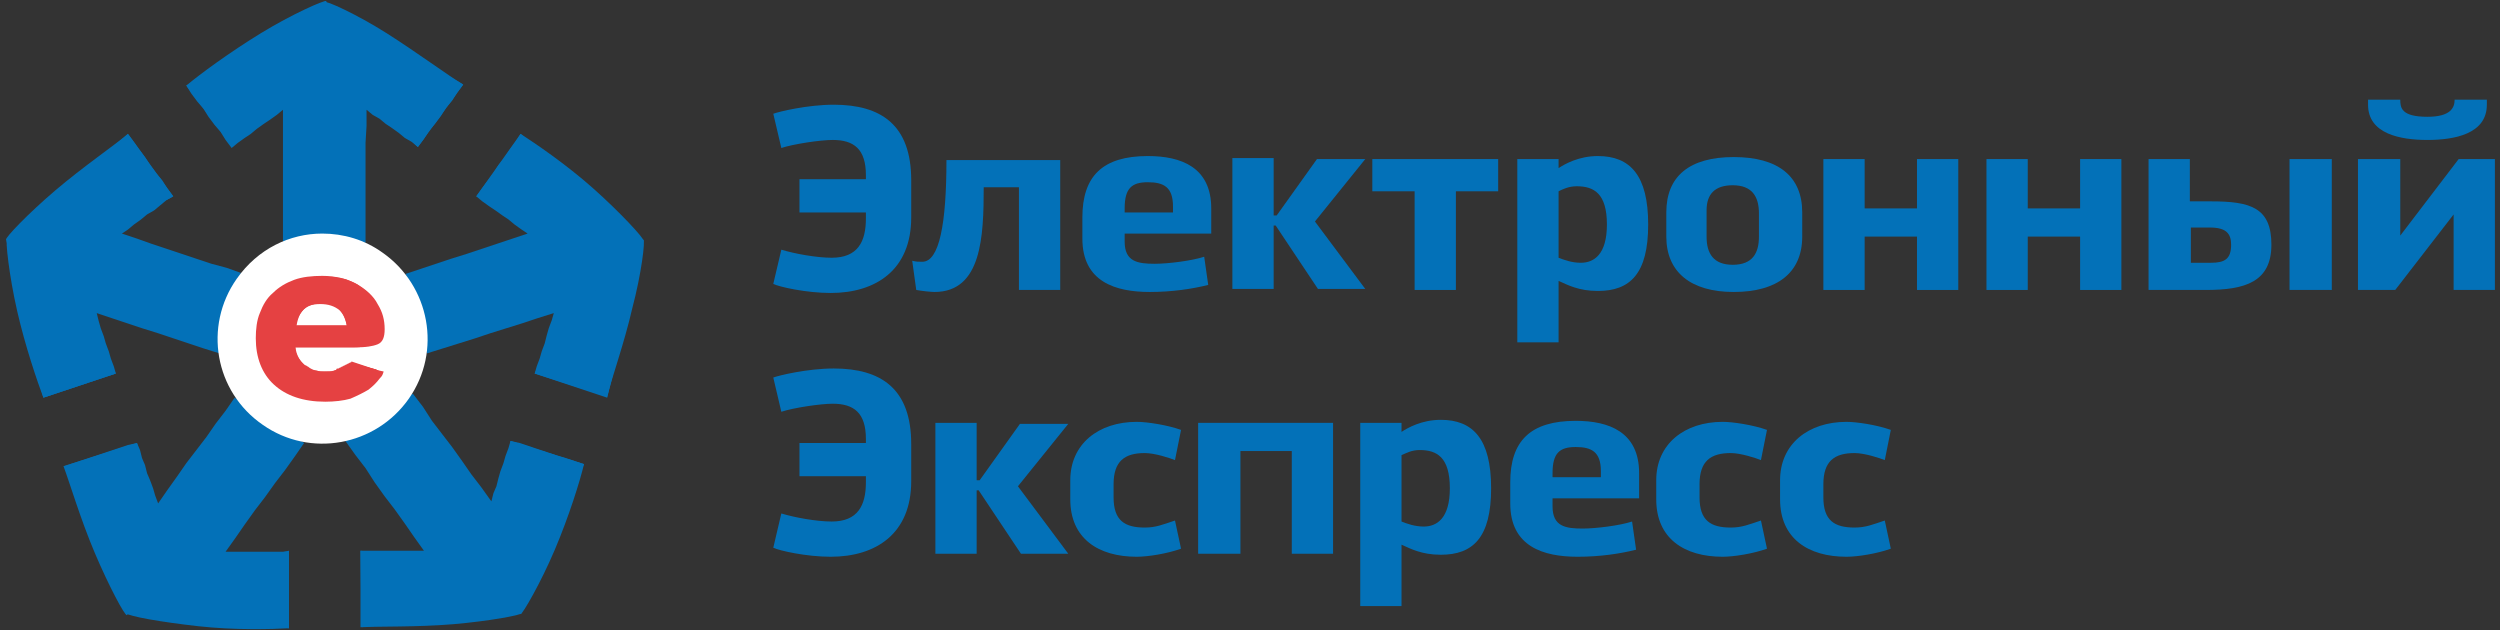 <svg width="238" height="60" viewBox="0 0 238 60" fill="none" xmlns="http://www.w3.org/2000/svg">
<rect x="0" y="0" width="238" height="60" fill="#333333" stroke="none"/>
<g clip-path="url(#clip0)">
<path d="M82.53 20.224H76.109V17.061H82.434V16.677C82.434 14.185 81.284 13.323 79.272 13.323C78.121 13.323 75.534 13.706 74.383 14.089L73.617 10.831C74.096 10.639 76.875 9.968 79.367 9.968C83.872 9.968 86.748 11.885 86.748 17.157V20.703C86.748 25.687 83.393 27.891 79.08 27.891C76.78 27.891 74.192 27.316 73.617 27.029L74.383 23.77C75.629 24.153 77.738 24.537 79.176 24.537C81.668 24.537 82.434 23.003 82.434 20.799V20.224H82.53Z" fill="#0371B8"/>
<path d="M100.933 15.144V27.604H97.003V17.828H93.649C93.649 22.524 93.457 27.796 88.952 27.796C88.665 27.796 87.706 27.7 87.227 27.604L86.843 24.824C87.227 24.92 87.418 24.92 87.802 24.92C89.431 24.92 90.102 21.278 90.102 15.24H100.933V15.144Z" fill="#0371B8"/>
<path d="M115.022 27.125C113.489 27.508 111.572 27.796 109.463 27.796C106.205 27.796 103.042 26.837 103.042 22.716V20.703C103.042 16.773 104.958 14.856 109.272 14.856C112.435 14.856 115.31 15.911 115.31 19.84V22.236H107.067V23.003C107.067 24.92 108.313 25.112 109.943 25.112C111.189 25.112 113.489 24.824 114.639 24.441L115.022 27.125ZM107.067 20.224H111.668V19.649C111.668 17.828 110.805 17.348 109.272 17.348C107.738 17.348 107.067 17.923 107.067 19.84V20.224Z" fill="#0371B8"/>
<path d="M121.348 20.511H121.54L125.374 15.144H129.974L125.182 21.086L129.974 27.508H125.47L121.444 21.47H121.252V27.508H117.323V15.048H121.252V20.511H121.348Z" fill="#0371B8"/>
<path d="M130.645 15.144H142.626V18.211H138.601V27.604H134.671V18.211H130.645V15.144Z" fill="#0371B8"/>
<path d="M144.447 32.588V15.144H148.377V16.006C148.952 15.623 150.294 14.856 152.115 14.856C155.182 14.856 156.907 16.677 156.907 21.374C156.907 26.07 155.182 27.7 152.115 27.7C150.294 27.7 149.24 27.125 148.377 26.741V32.588H144.447ZM148.377 18.211V24.537C148.856 24.728 149.623 25.016 150.486 25.016C151.732 25.016 152.978 24.249 152.978 21.374C152.978 18.403 151.732 17.732 150.102 17.732C149.335 17.732 148.76 18.019 148.377 18.211Z" fill="#0371B8"/>
<path d="M158.633 20.224C158.633 16.773 160.837 14.952 165.054 14.952C169.272 14.952 171.572 16.773 171.572 20.224V22.524C171.572 25.974 169.176 27.796 165.054 27.796C160.933 27.796 158.633 25.879 158.633 22.524V20.224ZM162.466 22.524C162.466 24.153 163.137 25.208 164.959 25.208C166.875 25.208 167.451 24.058 167.451 22.524V20.32C167.451 18.69 166.78 17.636 164.959 17.636C163.233 17.636 162.466 18.498 162.466 20.032V22.524Z" fill="#0371B8"/>
<path d="M186.428 15.144V27.604H182.498V22.524H177.514V27.604H173.585V15.144H177.514V19.84H182.498V15.144H186.428Z" fill="#0371B8"/>
<path d="M201.955 15.144V27.604H198.026V22.524H193.042V27.604H189.112V15.144H193.042V19.84H198.026V15.144H201.955Z" fill="#0371B8"/>
<path d="M204.543 15.144H208.473V19.169H210.486C214.224 19.169 216.237 19.744 216.237 23.291C216.237 26.837 213.744 27.604 210.006 27.604H204.543V15.144ZM208.569 21.661V25.016H210.486C211.828 25.016 212.403 24.633 212.403 23.291C212.403 22.236 211.923 21.661 210.39 21.661H208.569ZM217.962 15.144H221.987V27.604H217.962V15.144Z" fill="#0371B8"/>
<path d="M228.505 15.144V22.428L234.064 15.144H237.514V27.604H233.585V20.415L228.026 27.604H224.479V15.144H228.505ZM228.505 9.489C228.505 10.256 228.601 11.118 231.093 11.118C233.297 11.118 233.681 10.256 233.681 9.489H236.748V9.968C236.748 12.748 233.681 13.323 231.093 13.323C228.505 13.323 225.438 12.748 225.438 9.968V9.489H228.505Z" fill="#0371B8"/>
<path d="M82.53 45.336H76.109V42.172H82.434V41.789C82.434 39.297 81.284 38.434 79.272 38.434C78.121 38.434 75.534 38.818 74.383 39.201L73.617 35.943C74.096 35.751 76.875 35.08 79.367 35.08C83.872 35.08 86.748 36.997 86.748 42.268V45.815C86.748 50.799 83.393 53.003 79.08 53.003C76.78 53.003 74.192 52.428 73.617 52.141L74.383 48.882C75.629 49.265 77.738 49.649 79.176 49.649C81.668 49.649 82.434 48.115 82.434 45.91V45.336H82.53Z" fill="#0371B8"/>
<path d="M93.073 45.719H93.265L97.099 40.351H101.7L96.907 46.294L101.7 52.716H97.195L93.169 46.677H92.978V52.716H89.048V40.256H92.978V45.719H93.073Z" fill="#0371B8"/>
<path d="M112.435 52.236C111.093 52.716 109.272 53.003 108.217 53.003C104.575 53.003 101.891 51.278 101.891 47.54V45.719C101.891 42.268 104.575 40.16 108.217 40.16C109.176 40.16 111.093 40.447 112.435 40.926L111.859 43.802C111.38 43.61 109.943 43.131 108.984 43.131C107.067 43.131 106.013 43.898 106.013 46.102V47.348C106.013 49.553 107.067 50.224 108.984 50.224C110.038 50.224 110.709 49.936 111.859 49.553L112.435 52.236Z" fill="#0371B8"/>
<path d="M114.064 52.716V40.256H126.907V52.716H122.978V42.939H118.089V52.716H114.064Z" fill="#0371B8"/>
<path d="M129.495 57.7V40.256H133.425V41.118C134 40.735 135.342 39.968 137.163 39.968C140.23 39.968 141.955 41.789 141.955 46.486C141.955 51.182 140.23 52.812 137.163 52.812C135.342 52.812 134.288 52.236 133.425 51.853V57.7H129.495ZM133.425 43.323V49.649C133.904 49.84 134.671 50.128 135.534 50.128C136.78 50.128 138.026 49.361 138.026 46.486C138.026 43.514 136.78 42.843 135.15 42.843C134.383 42.843 133.904 43.131 133.425 43.323Z" fill="#0371B8"/>
<path d="M155.757 52.332C154.224 52.716 152.307 53.003 150.198 53.003C146.939 53.003 143.776 52.045 143.776 47.923V45.911C143.776 41.981 145.693 40.064 150.006 40.064C153.169 40.064 156.045 41.118 156.045 45.048V47.444H147.802V48.211C147.802 50.128 149.048 50.319 150.677 50.319C151.923 50.319 154.224 50.032 155.374 49.649L155.757 52.332ZM147.802 45.431H152.403V44.856C152.403 43.035 151.54 42.556 150.006 42.556C148.473 42.556 147.802 43.131 147.802 45.048V45.431Z" fill="#0371B8"/>
<path d="M168.217 52.236C166.875 52.716 165.054 53.003 164 53.003C160.358 53.003 157.674 51.278 157.674 47.54V45.719C157.674 42.268 160.358 40.16 164 40.16C164.958 40.16 166.875 40.447 168.217 40.926L167.642 43.802C167.163 43.61 165.725 43.131 164.767 43.131C162.85 43.131 161.796 43.898 161.796 46.102V47.348C161.796 49.553 162.85 50.224 164.767 50.224C165.821 50.224 166.492 49.936 167.642 49.553L168.217 52.236Z" fill="#0371B8"/>
<path d="M180.006 52.236C178.665 52.716 176.843 53.003 175.789 53.003C172.147 53.003 169.463 51.278 169.463 47.54V45.719C169.463 42.268 172.147 40.16 175.789 40.16C176.748 40.16 178.665 40.447 180.006 40.926L179.431 43.802C178.952 43.61 177.514 43.131 176.556 43.131C174.639 43.131 173.585 43.898 173.585 46.102V47.348C173.585 49.553 174.639 50.224 176.556 50.224C177.61 50.224 178.281 49.936 179.431 49.553L180.006 52.236Z" fill="#0371B8"/>
<path d="M32.882 41.981L33.84 43.323L34.799 44.569L35.661 45.911L36.62 47.252L37.578 48.498L38.537 49.84L39.399 51.086L40.358 52.428H39.591H38.824H38.057H37.291H36.524H35.757H35.086H34.319V53.387V54.249V55.208V56.07V57.029V57.891V58.85V59.712L36.141 59.521L38.057 59.425L39.974 59.233L41.891 59.041L43.808 58.946L45.725 58.754L47.642 58.562L49.559 58.371L50.326 56.645L51.093 54.824L51.764 53.099L52.53 51.278L53.297 49.457L54.064 47.732L54.831 45.911L55.597 44.185L54.735 43.898L53.872 43.61L52.914 43.323L52.051 43.035L51.188 42.748L50.326 42.46L49.463 42.172L48.601 41.981L48.409 42.652L48.121 43.419L47.93 44.09L47.642 44.856L47.45 45.527L47.259 46.294L46.971 46.965L46.779 47.732L45.821 46.39L44.863 45.144L44 43.898L43.041 42.556L42.083 41.31L41.125 40.064L40.262 38.722L39.303 37.476" fill="#0371B8"/>
<path d="M34.319 52.428C35.949 52.62 39.783 53.866 43.233 55.303C46.684 56.741 49.655 58.179 49.655 58.371C49.655 58.562 46.492 59.137 43.137 59.425C39.687 59.712 36.045 59.617 34.415 59.712" fill="#0371B8"/>
<path d="M55.597 44.185C55.214 45.815 54.16 49.169 52.818 52.332C51.476 55.495 49.751 58.467 49.559 58.467C49.367 58.467 49.08 55.112 48.792 51.47C48.505 47.828 48.409 43.706 48.601 41.981" fill="#0371B8"/>
<path d="M40.645 33.642L42.179 33.163L43.712 32.684L45.246 32.205L46.684 31.725L48.217 31.246L49.751 30.767L51.188 30.288L52.722 29.808L52.53 30.479L52.243 31.246L52.051 31.917L51.859 32.684L51.572 33.45L51.38 34.121L51.093 34.888L50.901 35.559L51.764 35.847L52.626 36.134L53.489 36.422L54.352 36.709L55.214 36.997L56.077 37.284L56.939 37.572L57.802 37.859L58.281 35.943L58.665 34.121L59.144 32.205L59.527 30.383L60.006 28.466L60.39 26.645L60.869 24.824L61.252 22.907L59.815 21.661L58.377 20.415L56.939 19.073L55.406 17.828L53.968 16.581L52.53 15.335L51.093 14.089L49.559 12.748L49.08 13.514L48.505 14.281L48.026 15.048L47.45 15.719L46.971 16.486L46.396 17.252L45.821 18.019L45.342 18.69L45.917 19.169L46.588 19.648L47.163 20.032L47.834 20.511L48.409 20.895L48.984 21.374L49.655 21.853L50.23 22.236L48.792 22.716L47.355 23.195L45.917 23.674L44.479 24.153L42.946 24.633L41.508 25.112L40.07 25.591L38.633 26.07" fill="#0371B8"/>
<path d="M50.901 35.559C51.572 34.026 53.968 30.767 56.364 27.987C58.76 25.208 61.061 22.811 61.252 22.811C61.444 22.907 61.061 26.07 60.198 29.329C59.431 32.684 58.185 36.134 57.802 37.764" fill="#0371B8"/>
<path d="M49.559 12.748C50.901 13.61 53.872 15.623 56.46 17.923C59.048 20.224 61.348 22.716 61.252 22.907C61.157 23.099 57.898 22.332 54.352 21.47C50.805 20.511 46.78 19.361 45.342 18.69" fill="#0371B8"/>
<path d="M34.799 23.099V21.47V19.936V18.307V16.773V15.144V13.61L34.895 11.981V10.447L35.47 10.927L36.141 11.31L36.716 11.789L37.291 12.172L37.962 12.652L38.537 13.131L39.208 13.514L39.783 13.994L40.358 13.227L40.837 12.46L41.412 11.789L41.987 11.022L42.466 10.256L43.041 9.585L43.521 8.818L44.096 8.051L42.466 7.093L40.837 6.134L39.208 5.08L37.482 4.121L35.853 3.163L34.224 2.204L32.594 1.15L30.965 0.192L29.335 1.15L27.61 2.204L25.981 3.163L24.351 4.217L22.722 5.176L20.997 6.134L19.367 7.189L17.738 8.147L18.217 8.914L18.792 9.681L19.367 10.351L19.847 11.118L20.422 11.885L20.997 12.556L21.476 13.323L22.051 14.089L22.626 13.61L23.297 13.131L23.872 12.748L24.447 12.268L25.118 11.789L25.693 11.406L26.364 10.927L26.939 10.447V12.077V13.61V15.144V16.773V18.307V19.84V21.47V23.003" fill="#0371B8"/>
<path d="M39.783 13.994C38.537 12.939 36.141 9.585 34.224 6.422C32.307 3.259 30.773 0.383 30.869 0.192C30.965 5.93066e-06 33.936 1.342 36.811 3.163C39.687 4.984 42.658 7.189 44.096 8.051" fill="#0371B8"/>
<path d="M17.738 8.147C18.984 7.093 21.859 4.984 24.831 3.163C27.802 1.342 30.869 4.61936e-07 31.061 0.096C31.252 0.288 29.527 3.067 27.514 6.23C25.502 9.393 23.201 12.748 22.147 13.994" fill="#0371B8"/>
<path d="M22.914 25.974L21.572 25.495L20.134 25.112L18.696 24.633L17.259 24.153L15.821 23.674L14.383 23.195L13.041 22.716L11.604 22.236L12.179 21.853L12.754 21.374L13.425 20.895L14 20.415L14.671 20.032L15.246 19.553L15.821 19.073L16.492 18.69L15.917 17.923L15.438 17.157L14.863 16.486L14.287 15.719L13.808 14.952L13.233 14.185L12.754 13.514L12.179 12.748L10.741 13.994L9.303 15.24L7.866 16.486L6.428 17.732L4.99 19.073L3.553 20.32L2.019 21.566L0.581 22.811L1.061 24.728L1.444 26.549L1.923 28.466L2.403 30.288L2.786 32.205L3.265 34.121L3.649 35.943L4.128 37.859L4.99 37.572L5.853 37.284L6.716 36.997L7.578 36.709L8.441 36.422L9.303 36.134L10.166 35.847L11.029 35.559L10.837 34.888L10.55 34.121L10.358 33.45L10.07 32.684L9.879 32.013L9.591 31.246L9.399 30.575L9.208 29.808L10.645 30.288L12.083 30.767L13.521 31.246L15.054 31.725L16.492 32.205L17.93 32.684L19.367 33.163L20.901 33.642" fill="#0371B8"/>
<path d="M16.492 18.69C15.054 19.553 11.22 20.799 7.578 21.661C3.936 22.524 0.677 23.003 0.581 22.811C0.486 22.62 2.69 20.32 5.278 18.115C7.866 15.911 10.933 13.802 12.179 12.748" fill="#0371B8"/>
<path d="M4.128 37.859C3.553 36.326 2.403 32.971 1.636 29.617C0.869 26.262 0.486 22.811 0.677 22.716C0.869 22.62 3.073 25.112 5.374 27.987C7.77 30.863 10.262 34.121 11.029 35.559" fill="#0371B8"/>
<path d="M22.339 37.859L21.476 39.105L20.518 40.351L19.655 41.597L18.697 42.843L17.738 44.09L16.875 45.336L15.917 46.677L15.054 47.923L14.767 47.157L14.575 46.486L14.287 45.719L14 45.048L13.808 44.281L13.521 43.61L13.329 42.843L13.041 42.172L12.179 42.364L11.316 42.652L10.454 42.939L9.591 43.227L8.728 43.514L7.866 43.802L7.003 44.09L6.141 44.377L6.907 46.102L7.674 47.923L8.345 49.649L9.112 51.47L9.879 53.195L10.645 54.92L11.412 56.741L12.083 58.467L14.096 58.658L16.013 58.85L17.93 58.946L19.847 59.137L21.764 59.329L23.68 59.521L25.597 59.617L27.514 59.808V58.946V57.987V57.125V56.166V55.208V54.345V53.387V52.524H26.748H25.981H25.214H24.447H23.68H22.914H22.243H21.476L22.434 51.182L23.297 49.936L24.256 48.594L25.214 47.348L26.172 46.006L27.131 44.76L28.089 43.419L28.952 42.172" fill="#0371B8"/>
<path d="M13.041 42.172C13.425 43.802 13.425 47.828 13.041 51.566C12.658 55.303 12.275 58.562 12.083 58.562C11.891 58.658 10.358 55.783 9.016 52.62C7.674 49.457 6.62 45.911 6.045 44.377" fill="#0371B8"/>
<path d="M27.514 59.808C25.885 59.904 22.339 60 18.888 59.617C15.438 59.233 12.083 58.658 12.083 58.371C12.083 58.179 15.054 56.837 18.601 55.495C22.147 54.153 25.885 52.716 27.514 52.428" fill="#0371B8"/>
<path d="M22.53 26.549C19.367 31.054 20.422 37.284 25.022 40.447C29.527 43.61 35.757 42.46 38.92 37.955C42.083 33.45 40.933 27.22 36.428 24.058C34.703 22.811 32.69 22.236 30.677 22.236C27.61 22.236 24.543 23.674 22.53 26.549Z" fill="white"/>
<path d="M36.524 35.367C36.428 35.655 36.428 35.751 36.141 36.038C35.853 36.422 35.566 36.709 35.086 37.093C34.607 37.38 34.032 37.668 33.361 37.955C32.69 38.147 31.828 38.243 30.965 38.243C28.856 38.243 27.227 37.668 26.077 36.613C24.927 35.559 24.351 34.026 24.351 32.205C24.351 31.342 24.447 30.479 24.735 29.808C25.022 29.041 25.406 28.371 25.981 27.891C26.556 27.316 27.227 26.933 27.994 26.645C28.76 26.358 29.719 26.262 30.677 26.262C31.923 26.262 33.074 26.549 33.936 27.029C34.799 27.508 35.566 28.179 35.949 28.946C36.428 29.712 36.62 30.479 36.62 31.342C36.62 32.109 36.428 32.588 35.949 32.779C35.47 32.971 34.799 33.067 33.936 33.067H27.61C27.61 33.738 27.802 34.313 28.09 34.888C28.377 35.367 28.76 35.751 29.24 36.038C29.719 36.326 30.198 36.422 30.869 36.422C31.252 36.422 31.636 36.422 31.923 36.326C32.211 36.23 32.594 36.134 32.882 35.943C33.169 35.751 33.457 35.559 33.744 35.367C34.032 35.176 33.936 35.272 34.319 34.888L36.524 35.367ZM27.706 31.246H33.553C33.457 30.192 33.169 29.521 32.69 28.946C32.211 28.466 31.444 28.179 30.677 28.179C29.91 28.179 29.24 28.466 28.665 28.946C28.185 29.521 27.898 30.192 27.706 31.246Z" fill="#E54142"/>
<path d="M35.661 35.751C35.47 36.038 35.182 36.422 34.703 36.709C34.319 36.997 33.744 37.284 33.169 37.476C32.498 37.668 31.828 37.764 30.965 37.764C29.048 37.764 27.61 37.284 26.556 36.326C25.502 35.367 25.022 34.026 25.022 32.3C25.022 31.534 25.118 30.767 25.406 30.096C25.693 29.425 26.077 28.85 26.556 28.371C27.035 27.891 27.61 27.508 28.377 27.22C29.144 26.933 29.911 26.837 30.773 26.837C31.923 26.837 32.882 27.029 33.744 27.508C34.607 27.987 35.182 28.562 35.566 29.233C35.949 29.904 36.141 30.671 36.141 31.342C36.141 32.013 35.949 32.492 35.47 32.684C35.086 32.875 34.415 32.971 33.649 32.971H27.898C27.898 33.546 27.994 34.121 28.281 34.601C28.569 35.08 28.856 35.463 29.335 35.655C29.815 35.847 30.198 36.038 30.773 36.038C31.157 36.038 31.444 36.038 31.732 35.943C32.019 35.847 32.307 35.751 32.594 35.559C32.882 35.367 33.074 35.272 33.361 35.08L35.661 35.751ZM27.994 31.438H33.265C33.169 30.479 32.882 29.808 32.498 29.425C32.019 28.946 31.444 28.754 30.677 28.754C29.911 28.754 29.335 28.946 28.856 29.425C28.377 29.808 28.09 30.479 27.994 31.438Z" fill="#E54142"/>
<path d="M36.045 35.272C35.949 35.367 35.853 35.751 35.757 35.847C35.661 35.943 35.374 36.038 35.278 36.038C35.182 36.134 35.086 36.134 34.99 36.23C34.895 36.326 34.799 36.134 34.703 36.23C34.607 36.326 34.511 36.326 34.415 36.422C34.319 36.518 34.128 36.518 34.032 36.613C33.936 36.709 33.744 36.709 33.649 36.805C33.553 36.901 33.361 36.901 33.169 36.997C32.978 37.093 32.882 37.093 32.69 37.093C32.498 37.093 32.307 37.188 32.115 37.188C31.923 37.188 31.732 37.188 31.54 37.284C31.348 37.284 31.157 37.284 30.965 37.284C30.486 37.284 30.006 37.284 29.623 37.188C29.24 37.093 28.856 36.997 28.473 36.901C28.09 36.805 27.802 36.613 27.419 36.422C27.131 36.23 26.843 36.038 26.556 35.751C26.268 35.463 26.077 35.272 25.885 34.984C25.693 34.697 25.502 34.409 25.406 34.026C25.31 33.642 25.214 33.355 25.118 32.971C25.022 32.588 25.022 32.205 25.022 31.821C25.022 31.629 25.022 31.438 25.022 31.246C25.022 31.054 25.022 30.863 25.118 30.671C25.118 30.479 25.214 30.288 25.214 30.096C25.31 29.904 25.31 29.712 25.406 29.617C25.502 29.425 25.502 29.329 25.598 29.137C25.693 28.946 25.789 28.85 25.885 28.658C25.981 28.562 26.077 28.371 26.173 28.275C26.268 28.179 26.364 27.987 26.556 27.891C26.652 27.796 26.843 27.7 26.939 27.508C27.035 27.412 27.227 27.316 27.419 27.22C27.61 27.125 27.706 27.029 27.898 26.933C28.09 26.837 28.281 26.741 28.377 26.741C28.569 26.645 28.76 26.645 28.952 26.549C29.144 26.549 29.335 26.454 29.527 26.454C29.719 26.454 29.911 26.358 30.102 26.358C30.294 26.358 30.486 26.358 30.773 26.358C31.061 26.358 31.348 26.358 31.636 26.358C31.923 26.358 32.115 26.454 32.403 26.454C32.69 26.549 32.882 26.549 33.074 26.645C33.265 26.741 33.553 26.837 33.744 26.933C33.936 27.029 34.128 27.125 34.319 27.316C34.511 27.412 34.703 27.604 34.799 27.7C34.99 27.796 35.086 27.987 35.182 28.179C35.278 28.371 35.47 28.466 35.566 28.658C35.661 28.85 35.757 29.041 35.853 29.137C35.949 29.233 35.949 29.521 36.045 29.617C36.141 29.808 36.141 30 36.141 30.192C36.141 30.383 36.141 30.575 36.141 30.767C36.141 30.959 36.141 31.054 36.141 31.246C36.141 31.342 36.045 31.534 36.045 31.629C36.045 31.725 35.949 31.821 35.853 31.917C35.757 32.013 35.661 32.013 35.566 32.109C35.47 32.205 35.374 32.205 35.182 32.205C35.086 32.205 34.895 32.3 34.799 32.3C34.607 32.3 34.511 32.3 34.319 32.396C34.128 32.396 33.936 32.396 33.744 32.396H32.307H30.869H29.431H27.994C27.994 32.588 27.994 32.684 27.994 32.875C27.994 32.971 27.994 33.163 28.09 33.259C28.09 33.355 28.185 33.546 28.185 33.642C28.281 33.738 28.281 33.93 28.377 34.026C28.473 34.121 28.473 34.217 28.569 34.313C28.665 34.409 28.76 34.505 28.856 34.601C28.952 34.697 29.048 34.792 29.144 34.792C29.24 34.888 29.335 34.888 29.431 34.984C29.527 35.08 29.623 35.08 29.719 35.176C29.815 35.176 29.911 35.272 30.102 35.272C30.198 35.272 30.39 35.367 30.486 35.367C30.581 35.367 30.773 35.367 30.869 35.367C30.965 35.367 31.061 35.367 31.157 35.367C31.252 35.367 31.348 35.367 31.444 35.367C31.54 35.367 31.636 35.367 31.636 35.367C31.636 35.367 31.828 35.367 31.828 35.272C31.923 35.272 32.019 35.272 32.019 35.176C32.019 35.08 32.115 35.08 32.211 35.08C32.307 35.08 32.307 34.984 32.403 34.984C32.498 34.984 32.498 34.888 32.594 34.888C32.69 34.888 32.69 34.792 32.786 34.792C32.882 34.792 32.882 34.697 32.978 34.697C33.074 34.697 33.074 34.601 33.169 34.601C33.265 34.601 33.265 34.505 33.361 34.505C33.457 34.505 33.457 34.505 33.457 34.409L36.045 35.272ZM27.994 31.054H29.335H30.677H32.019H33.361C33.361 30.863 33.265 30.575 33.265 30.383C33.265 30.192 33.169 30 33.074 29.808C32.978 29.617 32.882 29.521 32.882 29.329C32.882 29.137 32.69 29.041 32.594 28.946C32.498 28.85 32.307 28.754 32.211 28.658C32.115 28.562 31.923 28.466 31.732 28.466C31.54 28.466 31.444 28.371 31.252 28.371C31.061 28.371 30.869 28.371 30.677 28.371C30.486 28.371 30.294 28.371 30.198 28.371C30.006 28.371 29.911 28.466 29.719 28.466C29.527 28.562 29.431 28.562 29.335 28.658C29.24 28.754 29.048 28.85 28.952 28.946C28.856 29.041 28.76 29.233 28.665 29.329C28.569 29.425 28.473 29.617 28.377 29.808C28.281 30 28.281 30.192 28.185 30.383C28.09 30.575 27.994 30.863 27.994 31.054Z" fill="#E54142"/>
<path d="M35.47 35.751C35.278 36.038 34.99 36.422 34.511 36.709C34.128 36.997 33.553 37.284 32.978 37.476C32.307 37.668 31.636 37.764 30.773 37.764C28.856 37.764 27.419 37.284 26.364 36.326C25.31 35.367 24.831 34.026 24.831 32.3C24.831 31.534 24.927 30.767 25.214 30.096C25.502 29.425 25.885 28.85 26.364 28.371C26.843 27.891 27.419 27.508 28.185 27.22C28.952 26.933 29.719 26.837 30.581 26.837C31.732 26.837 32.69 27.029 33.553 27.508C34.415 27.987 34.99 28.562 35.374 29.233C35.757 29.904 35.949 30.671 35.949 31.342C35.949 32.013 35.757 32.492 35.278 32.684C34.895 32.875 34.224 32.971 33.457 32.971H27.706C27.706 33.546 27.802 34.121 28.09 34.601C28.377 35.08 28.665 35.463 29.144 35.655C29.623 35.847 30.006 36.038 30.581 36.038C30.965 36.038 31.252 36.038 31.54 35.943C31.828 35.847 32.115 35.751 32.403 35.559C32.69 35.367 32.882 35.272 33.169 35.08L35.47 35.751ZM27.802 31.438H33.074C32.978 30.479 32.69 29.808 32.307 29.425C31.828 28.946 31.252 28.754 30.486 28.754C29.719 28.754 29.144 28.946 28.665 29.425C28.185 29.808 27.898 30.479 27.802 31.438Z" fill="#E54142"/>
<path d="M35.47 35.176C35.278 35.463 34.99 35.751 34.511 36.038C34.128 36.326 33.553 36.518 32.978 36.709C32.307 36.901 31.636 36.997 30.773 36.997C28.856 36.997 27.419 36.518 26.364 35.655C25.31 34.792 24.831 33.546 24.831 32.109C24.831 31.438 24.927 30.767 25.214 30.096C25.502 29.521 25.885 28.946 26.364 28.562C26.843 28.083 27.419 27.796 28.185 27.604C28.952 27.412 29.719 27.22 30.581 27.22C31.732 27.22 32.69 27.412 33.553 27.796C34.415 28.179 34.99 28.658 35.374 29.329C35.757 30 35.949 30.575 35.949 31.246C35.949 31.821 35.757 32.205 35.278 32.396C34.895 32.588 34.224 32.684 33.457 32.684H27.706C27.706 33.259 27.802 33.738 28.09 34.121C28.377 34.505 28.665 34.888 29.144 35.08C29.623 35.272 29.911 35.559 30.486 35.559C30.869 35.559 31.252 35.655 31.636 35.655C31.923 35.559 32.594 35.655 32.882 35.463C33.169 35.272 33.553 34.888 33.744 34.697L35.47 35.176ZM27.802 31.342H33.074C32.978 30.479 32.69 29.904 32.307 29.521C31.828 29.137 31.252 28.946 30.486 28.946C29.719 28.946 29.144 29.137 28.665 29.521C28.185 29.904 27.898 30.479 27.802 31.342Z" fill="#E54142"/>
<path d="M35.853 35.655C35.661 35.943 35.374 36.326 34.895 36.613C34.511 36.901 33.936 37.188 33.361 37.38C32.69 37.572 32.019 37.668 31.157 37.668C29.24 37.668 27.802 37.188 26.748 36.23C25.693 35.272 25.214 33.93 25.214 32.205C25.214 31.438 25.31 30.671 25.598 30C25.885 29.329 26.268 28.754 26.748 28.275C27.227 27.796 27.802 27.412 28.569 27.125C29.335 26.837 30.102 26.741 30.965 26.741C32.115 26.741 33.074 26.933 33.936 27.412C34.799 27.891 35.374 28.466 35.757 29.137C36.141 29.808 36.332 30.575 36.332 31.246C36.332 31.917 36.141 32.396 35.661 32.588C35.278 32.779 34.607 32.875 33.84 32.875H28.09C28.09 33.45 28.185 34.026 28.473 34.505C28.76 34.984 29.048 35.367 29.527 35.559C30.006 35.751 30.39 35.943 30.965 35.943C31.348 35.943 31.636 35.943 31.923 35.847C32.211 35.751 32.498 35.655 32.786 35.463C33.074 35.272 33.265 35.176 33.553 34.984L35.853 35.655ZM28.185 31.342H33.457C33.361 30.383 33.074 29.712 32.69 29.329C32.211 28.85 31.636 28.658 30.869 28.658C30.102 28.658 29.527 28.85 29.048 29.329C28.569 29.712 28.281 30.383 28.185 31.342Z" fill="#E54142"/>
<path d="M34.895 36.134C34.511 36.422 33.936 36.709 33.361 36.901C32.69 37.093 32.019 37.188 31.157 37.188C29.24 37.188 27.802 36.709 26.748 35.751C25.693 34.792 25.214 33.45 25.214 31.821C25.214 31.054 25.31 30.288 25.598 29.617C25.885 28.946 26.268 28.371 26.748 27.891C27.227 27.412 27.802 27.029 28.569 26.837C29.335 26.549 30.102 26.454 30.965 26.454C32.115 26.454 33.074 26.645 33.936 27.125C34.799 27.604 35.374 28.083 35.757 28.85C36.141 29.521 36.332 30.288 36.332 30.959C36.332 31.629 36.141 32.013 35.661 32.205C35.278 32.396 34.607 32.492 33.84 32.492H28.09C28.09 33.067 28.185 33.642 28.473 34.121C28.76 34.601 29.048 34.888 29.527 35.176C30.006 35.367 30.39 35.559 30.965 35.559C31.348 35.559 31.636 35.559 31.923 35.463C32.211 35.367 32.498 35.272 32.786 35.08L34.895 36.134ZM28.185 30.959H33.457C33.361 30.096 33.074 29.425 32.69 28.946C32.211 28.466 31.636 28.275 30.869 28.275C30.102 28.275 29.527 28.466 29.048 28.946C28.569 29.329 28.281 30 28.185 30.959Z" fill="#E54142"/>
<path d="M35.853 35.176C35.853 35.463 35.853 35.463 35.661 35.847C35.47 36.134 35.182 36.518 34.703 36.805C34.319 37.093 33.744 37.38 33.169 37.572C32.498 37.764 31.828 37.859 30.965 37.859C29.048 37.859 27.61 37.38 26.556 36.422C25.502 35.463 25.022 34.121 25.022 32.396C25.022 31.629 25.118 30.863 25.406 30.192C25.693 29.521 26.077 28.946 26.556 28.466C27.035 27.987 27.61 27.604 28.377 27.316C29.144 27.029 29.911 26.933 30.773 26.933C31.923 26.933 32.882 27.125 33.744 27.604C34.607 28.083 35.182 28.658 35.566 29.329C35.949 30 36.141 30.767 36.141 31.438C36.141 32.109 35.949 32.588 35.47 32.779C35.086 32.971 34.415 33.067 33.649 33.067H27.898C27.898 33.642 27.994 34.217 28.281 34.697C28.569 35.176 28.856 35.559 29.335 35.751C29.815 35.943 30.198 36.134 30.773 36.134C31.157 36.134 31.444 36.134 31.732 36.038C32.019 35.943 32.307 35.847 32.594 35.655C32.882 35.463 33.074 35.367 33.361 35.176C33.553 34.984 33.553 35.08 33.84 34.697L35.853 35.176ZM27.994 31.534H33.265C33.169 30.575 32.882 29.904 32.498 29.521C32.019 28.946 31.444 28.754 30.677 28.754C29.911 28.754 29.335 28.946 28.856 29.425C28.377 29.904 28.09 30.575 27.994 31.534Z" fill="#E54142"/>
<path d="M35.757 35.176C35.566 35.463 35.278 35.751 34.799 36.038C34.415 36.326 33.84 36.517 33.265 36.709C32.594 36.901 31.923 36.997 31.061 36.997C29.144 36.997 27.706 36.518 26.652 35.655C25.598 34.792 25.118 33.546 25.118 32.109C25.118 31.438 25.214 30.767 25.502 30.096C25.789 29.521 26.172 28.946 26.652 28.562C27.131 28.083 27.706 27.796 28.473 27.604C29.24 27.412 30.006 27.22 30.869 27.22C32.019 27.22 32.978 27.412 33.84 27.796C34.703 28.179 35.278 28.658 35.661 29.329C36.045 30 36.236 30.575 36.236 31.246C36.236 31.821 36.045 32.205 35.566 32.396C35.182 32.588 34.511 32.684 33.744 32.684H27.994C27.994 33.259 28.09 33.738 28.377 34.121C28.665 34.505 28.952 34.888 29.431 35.08C29.911 35.272 30.294 35.367 30.869 35.367C31.252 35.367 31.54 35.367 31.828 35.272C32.115 35.176 32.403 35.08 32.69 34.984C32.978 34.792 33.169 34.697 33.457 34.505L35.757 35.176ZM28.09 31.246H33.361C33.265 30.383 32.978 29.808 32.594 29.425C32.115 29.041 31.54 28.85 30.773 28.85C30.006 28.85 29.431 29.041 28.952 29.425C28.473 29.904 28.185 30.479 28.09 31.246Z" fill="#E54142"/>
</g>
<defs>
<clipPath id="clip0">
<rect width="237.22" height="60" fill="white" transform="translate(0.39)"/>
</clipPath>
</defs>
</svg>
